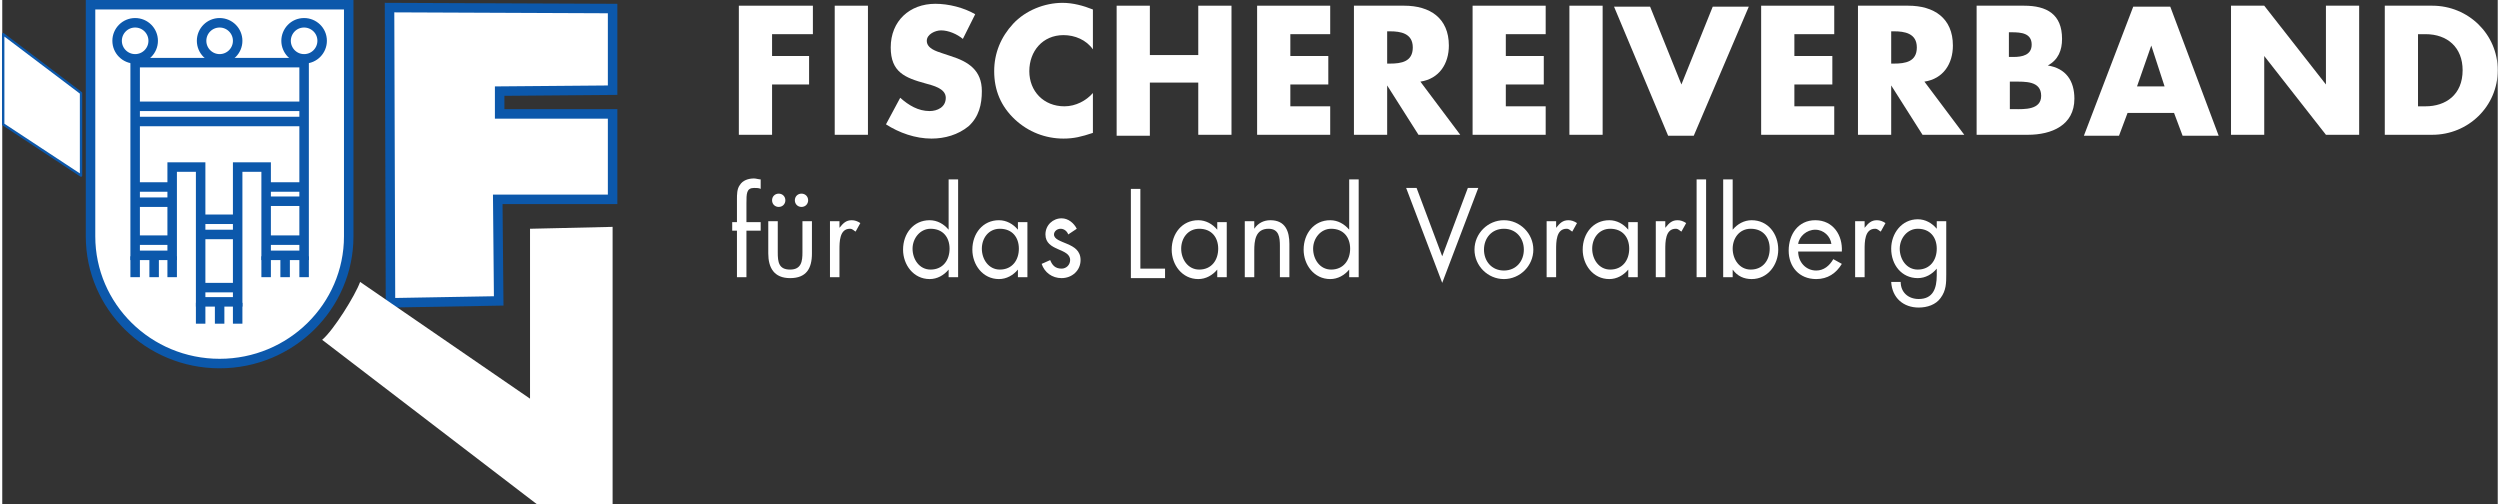 <?xml version="1.0" encoding="utf-8"?>
<!-- Generator: Adobe Illustrator 26.3.1, SVG Export Plug-In . SVG Version: 6.00 Build 0)  -->
<svg version="1.1" id="Ebene_2_00000026868841434983448530000015873354640619352963_"
	 xmlns="http://www.w3.org/2000/svg" xmlns:xlink="http://www.w3.org/1999/xlink" x="0px" y="0px" viewBox="0 0 262.9 53.1"  width="372px" height="75px"
	 style="enable-background:new 0 0 262.9 53.1;" xml:space="preserve">
<rect x="0" y="0" width="262.9" height="53.1" fill="#333333" stroke="none"/>
<style type="text/css">
	.st0{fill:#FFFFFF;stroke:#0C58AB;}
	.st1{stroke:#0C58AB;stroke-width:9.070000e-02;}
	.st2{fill:none;stroke:#0C58AB;}
	.st3{fill:#0C58AB;}
	.st4{fill:#0081C3;stroke:#0C58AB;stroke-width:9.070000e-02;}
	.st5{fill:#0081C3;stroke:#0081C3;stroke-width:9.070000e-02;}
	.st6{fill:#FFFFFF;stroke:#0C58AB;stroke-width:0.25;stroke-linecap:round;stroke-linejoin:round;}
	.st7{fill:#FFFFFF;}
</style>
<path class="st0" d="M9.3,24.9c0,7.4,6.1,13.4,13.6,13.4s13.6-6,13.6-13.4V0.5H9.3V24.9z"/>
<path class="st1" d="M23,25.3"/>
<line class="st2" x1="14" y1="21.3" x2="18" y2="21.3"/>
<line class="st2" x1="14" y1="19.7" x2="17.9" y2="19.7"/>
<line class="st2" x1="27.9" y1="21.2" x2="31.8" y2="21.2"/>
<line class="st2" x1="27.8" y1="19.7" x2="31.8" y2="19.7"/>
<line class="st2" x1="20.9" y1="24.7" x2="24.8" y2="24.7"/>
<line class="st2" x1="21" y1="23.1" x2="24.9" y2="23.1"/>
<line class="st2" x1="20.9" y1="30.3" x2="24.8" y2="30.3"/>
<line class="st2" x1="27.9" y1="25.3" x2="31.8" y2="25.3"/>
<line class="st2" x1="14" y1="25.3" x2="17.9" y2="25.3"/>
<line class="st2" x1="14" y1="12.8" x2="31.8" y2="12.8"/>
<line class="st2" x1="14" y1="11.2" x2="31.8" y2="11.2"/>
<g>
	<g>
		<rect x="13.5" y="27" class="st3" width="1" height="2.2"/>
	</g>
</g>
<g>
	<g>
		<rect x="15.5" y="27" class="st3" width="1" height="2.2"/>
	</g>
</g>
<g>
	<g>
		<rect x="17.4" y="27" class="st3" width="1" height="2.2"/>
	</g>
</g>
<g>
	<g>
		<rect x="27.3" y="27" class="st3" width="1" height="2.2"/>
		<path class="st4" d="M27.9,28.1"/>
	</g>
</g>
<g>
	<g>
		<rect x="29.3" y="27" class="st3" width="1" height="2.2"/>
		<path class="st4" d="M29.8,28.1"/>
	</g>
</g>
<g>
	<g>
		<rect x="31.3" y="27" class="st3" width="1" height="2.2"/>
		<path class="st4" d="M31.7,28.1"/>
	</g>
</g>
<polygon class="st2" points="31.8,6.6 31.8,26.9 27.8,26.9 27.8,17.6 24.8,17.6 24.8,31.8 20.9,31.8 20.9,17.6 17.9,17.6 17.9,26.9
	14,26.9 14,6.6 "/>
<g>
	<g>
		<rect x="20.4" y="31.9" class="st3" width="1" height="2.2"/>
		<path class="st5" d="M21.1,32.9"/>
	</g>
</g>
<g>
	<g>
		<rect x="22.4" y="31.9" class="st3" width="1" height="2.2"/>
		<path class="st5" d="M22.9,32.9"/>
	</g>
</g>
<g>
	<g>
		<rect x="24.3" y="31.9" class="st3" width="1" height="2.2"/>
		<path class="st5" d="M24.7,32.9"/>
	</g>
</g>
<circle class="st2" cx="14" cy="4.3" r="1.9"/>
<path class="st2" d="M31.8,6.2c1.1,0,1.9-0.9,1.9-1.9c0-1.1-0.9-1.9-1.9-1.9c-1.1,0-1.9,0.9-1.9,1.9C29.9,5.3,30.7,6.2,31.8,6.2z"/>
<circle class="st2" cx="22.9" cy="4.3" r="1.9"/>
<polygon class="st0" points="40.8,0.8 40.9,31.9 52.3,31.7 52.2,21 64.3,21 64.3,12 52.4,12 52.4,9.6 64.3,9.5 64.3,0.9 "/>
<polygon class="st6" points="0.1,3.6 0.1,13.1 8.3,18.5 8.3,9.8 "/>
<path class="st7" d="M55.6,24.1l8.7-0.2v29.2h-8L33.7,35.8c1.2-1,3.5-4.7,4-6.1L55.6,42V24.1z"/>
<g>
	<path class="st7" d="M81.1,3.6v2.3H85v3h-3.9v5.3h-3.5V0.6h7.8v3H81.1z"/>
	<path class="st7" d="M91.2,14.2h-3.5V0.6h3.5V14.2z"/>
	<path class="st7" d="M101.2,4.1c-0.6-0.5-1.5-0.9-2.3-0.9c-0.6,0-1.5,0.4-1.5,1.1c0,0.8,1,1.1,1.6,1.3l0.9,0.3
		c1.9,0.6,3.3,1.5,3.3,3.7c0,1.4-0.3,2.7-1.4,3.7c-1.1,0.9-2.5,1.3-3.9,1.3c-1.7,0-3.4-0.6-4.8-1.5l1.5-2.8c0.9,0.8,1.9,1.4,3.1,1.4
		c0.8,0,1.7-0.4,1.7-1.4S98,9,97.3,8.8c-2.2-0.6-3.7-1.2-3.7-3.8c0-2.8,2-4.6,4.7-4.6c1.4,0,3,0.4,4.2,1.1L101.2,4.1z"/>
	<path class="st7" d="M114.9,5.2c-0.7-1-1.9-1.5-3.1-1.5c-2.2,0-3.6,1.7-3.6,3.8s1.5,3.7,3.7,3.7c1.2,0,2.3-0.6,3-1.4V14
		c-1.2,0.4-2,0.6-3.1,0.6c-1.9,0-3.7-0.7-5.1-2c-1.5-1.4-2.2-3.1-2.2-5.1c0-1.9,0.7-3.6,2-5s3.3-2.2,5.2-2.2c1.1,0,2.2,0.3,3.2,0.7
		V5.2z"/>
	<path class="st7" d="M126,5.9V0.6h3.5v13.6H126V8.7h-5.1v5.6h-3.5V0.6h3.5v5.2h5.1V5.9z"/>
	<path class="st7" d="M135.7,3.6v2.3h4v3h-4v2.3h4.2v3h-7.7V0.6h7.7v3H135.7z"/>
	<path class="st7" d="M153.6,14.2h-4.4L145.9,9l0,0v5.2h-3.5V0.6h5.3c2.7,0,4.7,1.3,4.7,4.2c0,1.9-1,3.5-3,3.8L153.6,14.2z
		 M145.9,6.7h0.3c1.2,0,2.4-0.2,2.4-1.7s-1.3-1.7-2.4-1.7h-0.3V6.7z"/>
	<path class="st7" d="M158.4,3.6v2.3h4v3h-4v2.3h4.2v3h-7.7V0.6h7.7v3H158.4z"/>
	<path class="st7" d="M168.6,14.2h-3.5V0.6h3.5V14.2z"/>
	<path class="st7" d="M176.9,8.9l3.3-8.2h3.8l-5.8,13.6h-2.7l-5.7-13.6h3.8L176.9,8.9z"/>
	<path class="st7" d="M188.8,3.6v2.3h4v3h-4v2.3h4.2v3h-7.7V0.6h7.7v3H188.8z"/>
	<path class="st7" d="M206.7,14.2h-4.4L199,9l0,0v5.2h-3.5V0.6h5.3c2.7,0,4.7,1.3,4.7,4.2c0,1.9-1,3.5-3,3.8L206.7,14.2z M199,6.7
		h0.3c1.2,0,2.4-0.2,2.4-1.7s-1.3-1.7-2.4-1.7H199V6.7z"/>
	<path class="st7" d="M208,14.2V0.6h5c2.4,0,4,0.9,4,3.5c0,1.2-0.4,2.2-1.5,2.8l0,0c1.9,0.3,2.8,1.6,2.8,3.5c0,2.8-2.4,3.8-4.9,3.8
		H208z M211.5,6h0.4c0.9,0,1.9-0.2,1.9-1.3c0-1.2-1.1-1.3-2.1-1.3h-0.3V6H211.5z M211.5,11.5h0.5c1,0,2.8,0.1,2.8-1.4
		c0-1.6-1.7-1.5-2.9-1.5h-0.4L211.5,11.5L211.5,11.5z"/>
	<path class="st7" d="M223.9,11.9l-0.9,2.4h-3.7l5.2-13.6h3.9l5.1,13.6h-3.8l-0.9-2.4H223.9z M226.4,4.8L226.4,4.8l-1.5,4.3h2.9
		L226.4,4.8z"/>
	<path class="st7" d="M234.8,0.6h3.5l6.5,8.3l0,0V0.6h3.5v13.6h-3.5l-6.5-8.3l0,0v8.3h-3.5V0.6z"/>
	<path class="st7" d="M251,0.6h5c3.8,0,6.9,3,6.9,6.8s-3.1,6.8-6.9,6.8h-5V0.6z M254.5,11.2h0.8c2.1,0,3.9-1.2,3.9-3.8
		c0-2.4-1.6-3.8-3.9-3.8h-0.8L254.5,11.2L254.5,11.2z"/>
</g>
<g>
	<path class="st7" d="M78.4,29.2h-1v-4.9h-0.5v-0.9h0.5V21c0-0.5,0-1.1,0.3-1.5c0.3-0.5,0.9-0.7,1.5-0.7c0.2,0,0.5,0.1,0.7,0.1v1
		c-0.2-0.1-0.4-0.1-0.7-0.1c-0.8,0-0.8,0.6-0.8,1.6v2h1.5v0.9h-1.5V29.2z"/>
	<path class="st7" d="M81.7,26.6c0,1,0.1,1.8,1.3,1.8s1.3-0.9,1.3-1.8v-3.3h1v3.4c0,1.6-0.6,2.6-2.3,2.6c-1.7,0-2.3-1.1-2.3-2.6
		v-3.4h1V26.6z M82.5,21.1c0,0.4-0.3,0.7-0.7,0.7s-0.7-0.3-0.7-0.7c0-0.4,0.3-0.7,0.7-0.7S82.5,20.7,82.5,21.1z M84.9,21.1
		c0,0.4-0.3,0.7-0.7,0.7s-0.7-0.3-0.7-0.7c0-0.4,0.3-0.7,0.7-0.7S84.9,20.7,84.9,21.1z"/>
	<path class="st7" d="M88.2,24L88.2,24c0.4-0.5,0.7-0.8,1.3-0.8c0.3,0,0.6,0.1,0.9,0.3l-0.5,0.9c-0.2-0.1-0.3-0.3-0.6-0.3
		c-1.1,0-1.1,1.4-1.1,2.2v2.9h-1v-5.9h1C88.2,23.3,88.2,24,88.2,24z"/>
	<path class="st7" d="M99.7,28.4L99.7,28.4c-0.5,0.6-1.2,1-2,1c-1.7,0-2.8-1.5-2.8-3.1c0-1.7,1.1-3.1,2.8-3.1c0.8,0,1.5,0.4,2,1l0,0
		v-5.3h1v10.3h-1V28.4z M95.9,26.2c0,1.1,0.7,2.2,1.9,2.2c1.3,0,2-1,2-2.2s-0.7-2.1-2-2.1C96.7,24.1,95.9,25.1,95.9,26.2z"/>
	<path class="st7" d="M108,29.2h-1v-0.8l0,0c-0.5,0.6-1.2,1-2,1c-1.7,0-2.8-1.5-2.8-3.1c0-1.7,1.1-3.1,2.8-3.1c0.8,0,1.5,0.4,2,1
		l0,0v-0.8h1V29.2z M103.2,26.2c0,1.1,0.7,2.2,1.9,2.2c1.3,0,2-1,2-2.2s-0.7-2.1-2-2.1C103.9,24.1,103.2,25.1,103.2,26.2z"/>
	<path class="st7" d="M112.3,24.7c-0.1-0.3-0.4-0.6-0.8-0.6s-0.7,0.3-0.7,0.6c0,0.5,0.7,0.7,1.4,1c0.7,0.3,1.4,0.7,1.4,1.7
		c0,1.1-0.9,1.9-2,1.9c-1,0-1.8-0.6-2.1-1.5l0.9-0.4c0.2,0.5,0.5,0.9,1.2,0.9c0.5,0,0.9-0.4,0.9-0.9c0-1.3-2.6-0.9-2.6-2.7
		c0-1,0.8-1.7,1.7-1.7c0.7,0,1.3,0.5,1.6,1.1L112.3,24.7z"/>
	<path class="st7" d="M119.9,28.3h2.6v1h-3.6v-9.4h1V28.3z"/>
	<path class="st7" d="M129,29.2h-1v-0.8l0,0c-0.5,0.6-1.2,1-2,1c-1.7,0-2.8-1.5-2.8-3.1c0-1.7,1.1-3.1,2.8-3.1c0.8,0,1.5,0.4,2,1
		l0,0v-0.8h1V29.2z M124.2,26.2c0,1.1,0.7,2.2,1.9,2.2c1.3,0,2-1,2-2.2s-0.7-2.1-2-2.1C124.9,24.1,124.2,25.1,124.2,26.2z"/>
	<path class="st7" d="M131.9,24.1L131.9,24.1c0.4-0.6,1-0.9,1.7-0.9c1.6,0,2,1.2,2,2.5v3.5h-1v-3.3c0-0.9-0.1-1.8-1.2-1.8
		c-1.4,0-1.5,1.3-1.5,2.3v2.8h-1v-5.9h1V24.1z"/>
	<path class="st7" d="M141.9,28.4L141.9,28.4c-0.5,0.6-1.2,1-2,1c-1.7,0-2.8-1.5-2.8-3.1c0-1.7,1.1-3.1,2.8-3.1c0.8,0,1.5,0.4,2,1
		l0,0v-5.3h1v10.3h-1V28.4z M138.1,26.2c0,1.1,0.7,2.2,1.9,2.2c1.3,0,2-1,2-2.2s-0.7-2.1-2-2.1C138.9,24.1,138.1,25.1,138.1,26.2z"
		/>
	<path class="st7" d="M151.7,27l2.7-7.2h1.1l-3.8,10l-3.8-10h1.1L151.7,27z"/>
	<path class="st7" d="M155.1,26.3c0-1.7,1.4-3.1,3.1-3.1s3.1,1.4,3.1,3.1s-1.4,3.1-3.1,3.1S155.1,28,155.1,26.3z M156.1,26.3
		c0,1.2,0.8,2.2,2.1,2.2s2.1-1,2.1-2.2s-0.8-2.2-2.1-2.2S156.1,25.1,156.1,26.3z"/>
	<path class="st7" d="M163.7,24L163.7,24c0.4-0.5,0.7-0.8,1.3-0.8c0.3,0,0.6,0.1,0.9,0.3l-0.5,0.9c-0.2-0.1-0.3-0.3-0.6-0.3
		c-1.1,0-1.1,1.4-1.1,2.2v2.9h-1v-5.9h1L163.7,24L163.7,24z"/>
	<path class="st7" d="M172.3,29.2h-1v-0.8l0,0c-0.5,0.6-1.2,1-2,1c-1.7,0-2.8-1.5-2.8-3.1c0-1.7,1.1-3.1,2.8-3.1c0.8,0,1.5,0.4,2,1
		l0,0v-0.8h1V29.2z M167.5,26.2c0,1.1,0.7,2.2,1.9,2.2c1.3,0,2-1,2-2.2s-0.7-2.1-2-2.1C168.2,24.1,167.5,25.1,167.5,26.2z"/>
	<path class="st7" d="M175.2,24L175.2,24c0.4-0.5,0.7-0.8,1.3-0.8c0.3,0,0.6,0.1,0.9,0.3l-0.5,0.9c-0.2-0.1-0.3-0.3-0.6-0.3
		c-1.1,0-1.1,1.4-1.1,2.2v2.9h-1v-5.9h1L175.2,24L175.2,24z"/>
	<path class="st7" d="M179.5,29.2h-1V18.9h1V29.2z"/>
	<path class="st7" d="M181.3,18.9h1v5.3l0,0c0.5-0.6,1.2-1,2-1c1.7,0,2.8,1.4,2.8,3.1c0,1.6-1.1,3.1-2.8,3.1c-0.8,0-1.5-0.3-2-1l0,0
		v0.8h-1V18.9z M182.3,26.2c0,1.1,0.7,2.2,1.9,2.2c1.3,0,2-1,2-2.2s-0.7-2.1-2-2.1C183,24.1,182.3,25.1,182.3,26.2z"/>
	<path class="st7" d="M189.2,26.5c0,1.1,0.8,2,1.9,2c0.8,0,1.4-0.5,1.8-1.2l0.9,0.5c-0.6,1-1.5,1.6-2.7,1.6c-1.8,0-2.9-1.3-2.9-3
		s1-3.2,2.8-3.2c1.9,0,2.9,1.6,2.8,3.3C193.8,26.5,189.2,26.5,189.2,26.5z M192.7,25.7c-0.1-0.8-0.8-1.5-1.7-1.5s-1.7,0.7-1.8,1.5
		H192.7z"/>
	<path class="st7" d="M196.2,24L196.2,24c0.4-0.5,0.7-0.8,1.3-0.8c0.3,0,0.6,0.1,0.9,0.3l-0.5,0.9c-0.2-0.1-0.3-0.3-0.6-0.3
		c-1.1,0-1.1,1.4-1.1,2.2v2.9h-1v-5.9h1L196.2,24L196.2,24z"/>
	<path class="st7" d="M204.8,28.9c0,0.9,0,1.7-0.6,2.5c-0.5,0.7-1.4,1-2.3,1c-1.6,0-2.8-1-2.9-2.7h1c0,1.1,0.8,1.8,1.9,1.8
		c1.5,0,1.9-1.1,1.9-2.5v-0.7l0,0c-0.5,0.6-1.2,1-2,1c-1.7,0-2.8-1.4-2.8-3.1c0-1.6,1.1-3.1,2.8-3.1c0.8,0,1.5,0.4,2,1l0,0v-0.8h1
		L204.8,28.9L204.8,28.9z M199.9,26.2c0,1.1,0.7,2.2,1.9,2.2c1.3,0,2-1,2-2.2s-0.7-2.1-2-2.1C200.7,24.1,199.9,25.1,199.9,26.2z"/>
</g>
</svg>
